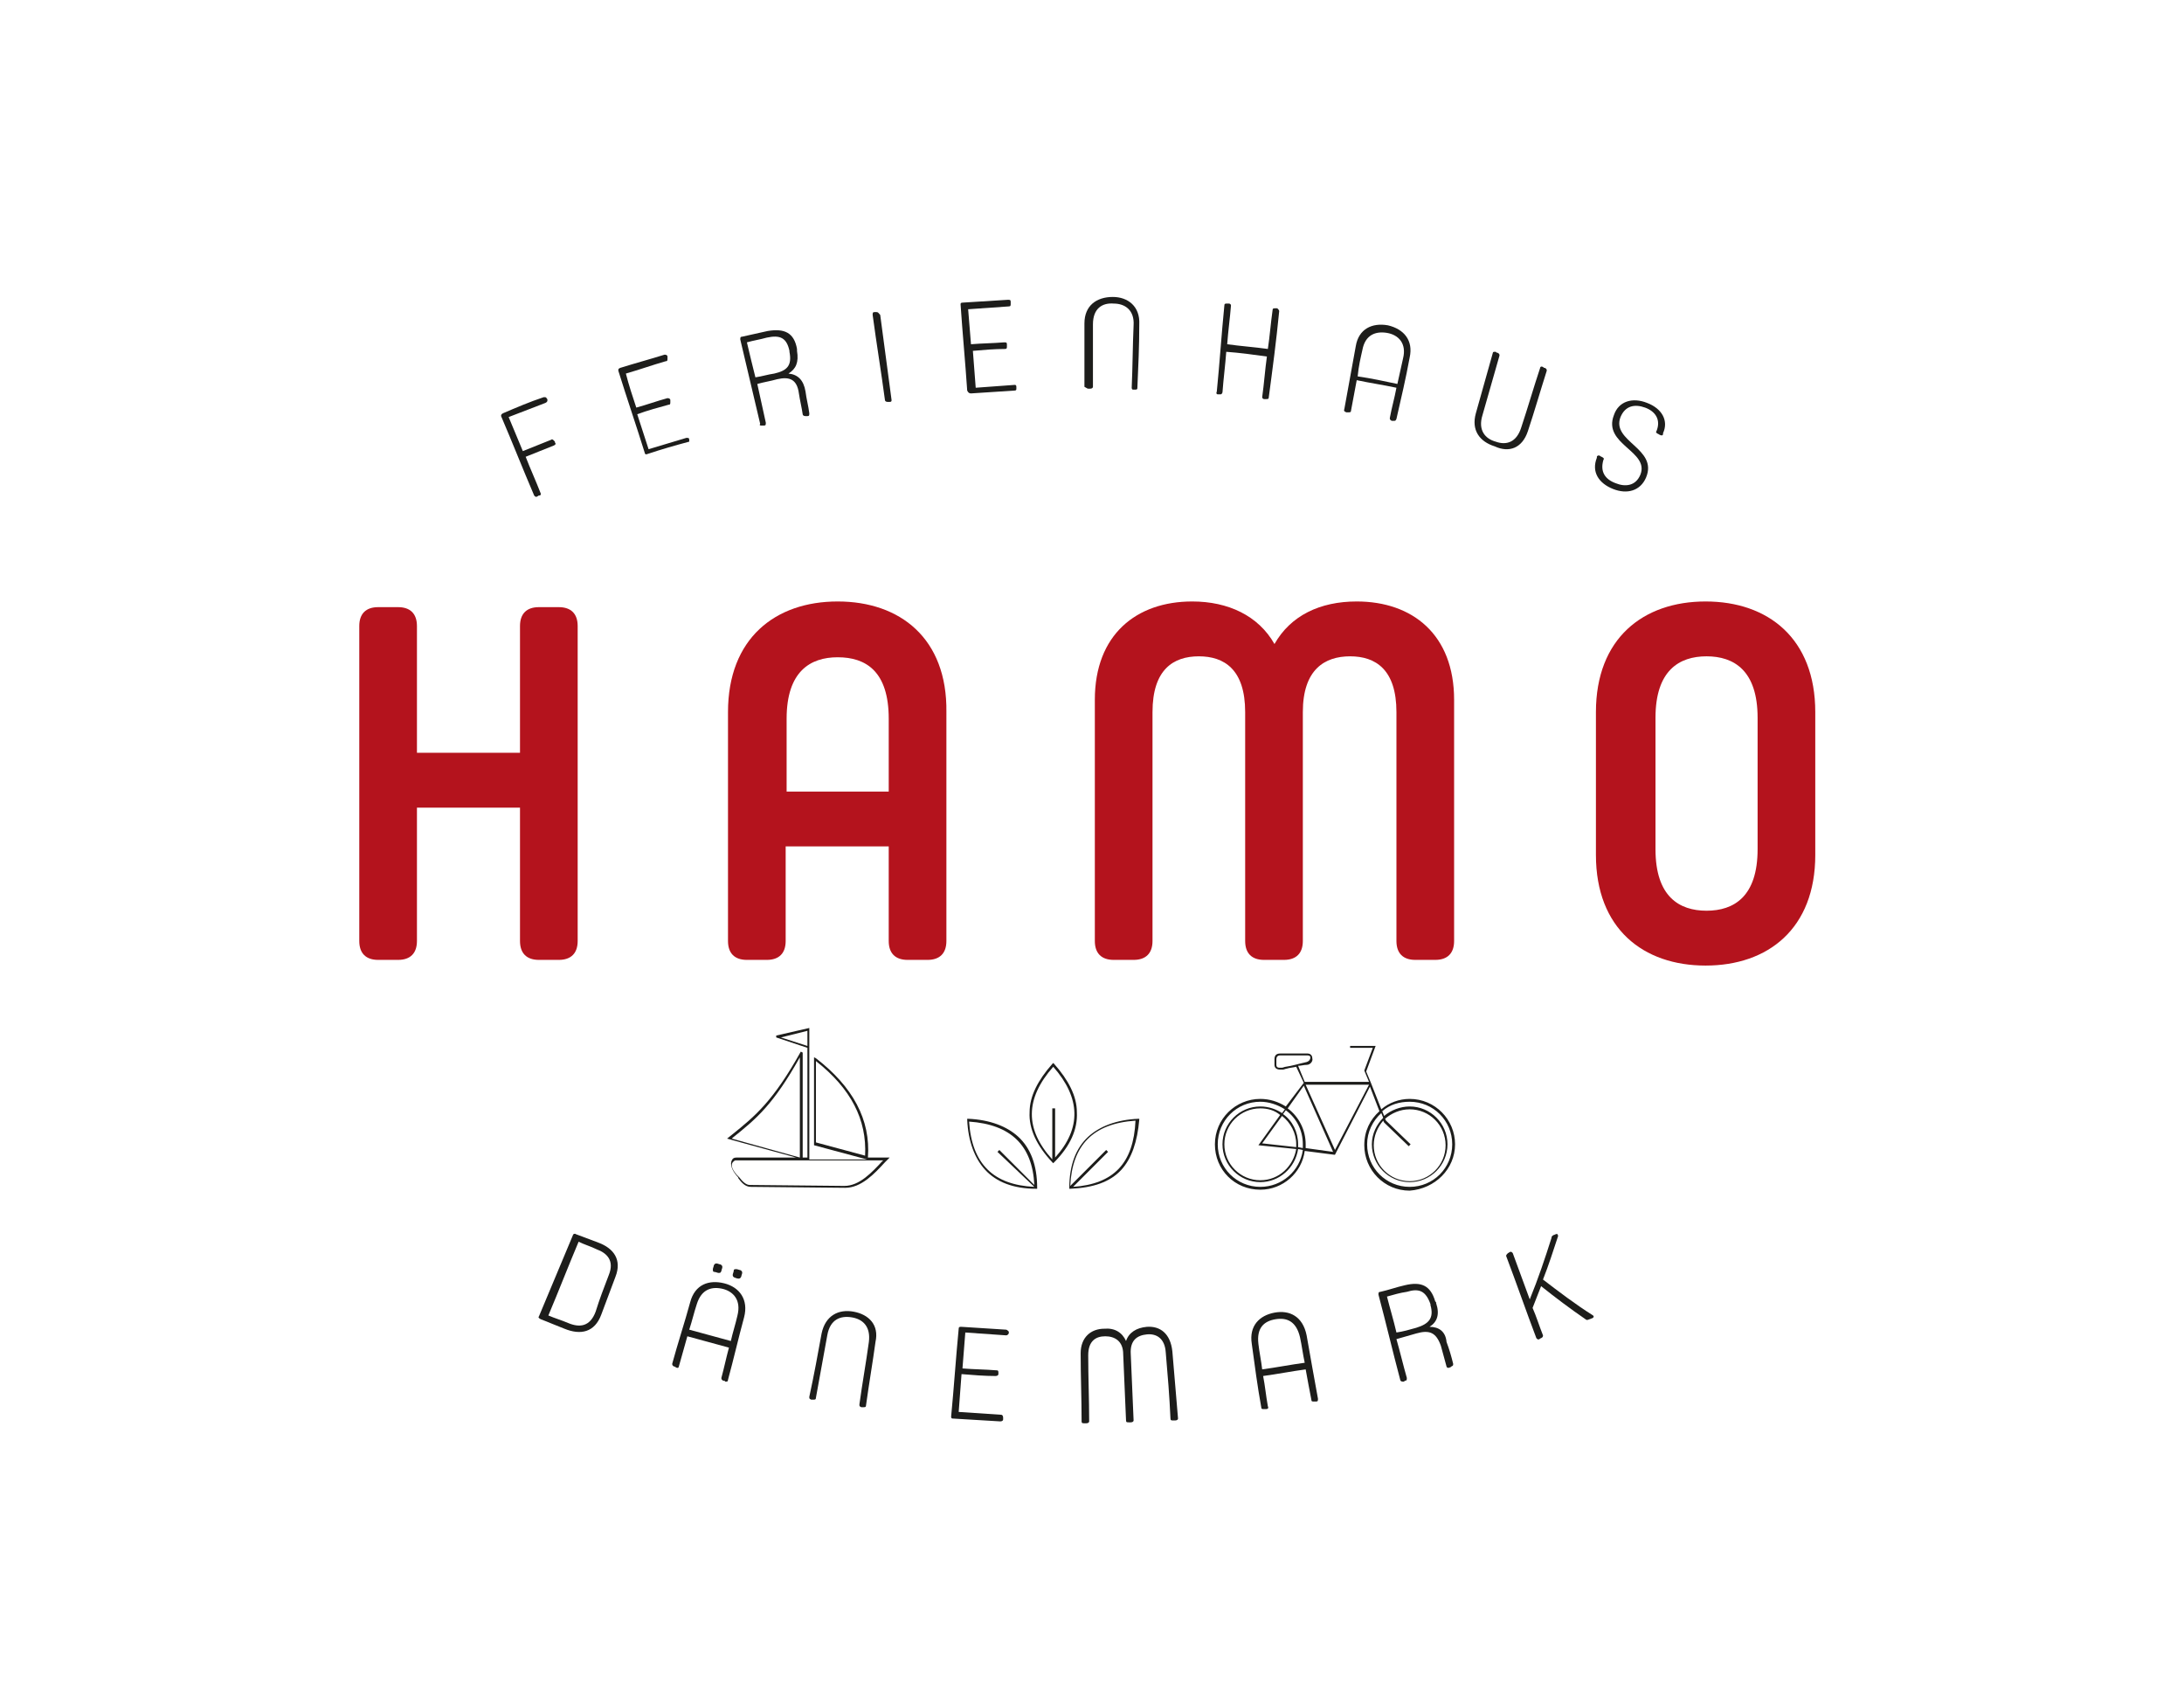 <?xml version="1.0" encoding="utf-8"?>
<!-- Generator: Adobe Illustrator 21.0.2, SVG Export Plug-In . SVG Version: 6.00 Build 0)  -->
<svg version="1.1" id="Layer_1" xmlns="http://www.w3.org/2000/svg" xmlns:xlink="http://www.w3.org/1999/xlink" x="0px" y="0px"
	 viewBox="0 0 231 178" style="enable-background:new 0 0 231 178;" xml:space="preserve">
<style type="text/css">
	.st0{fill:#FFFFFF;}
	.st1{fill:#B4131D;}
	.st2{fill:#1D1D1B;}
</style>
<g>
	<rect x="0" class="st0" width="231" height="178"/>
	<g>
		<path class="st1" d="M59.1,64.2H57c-1.3,0-2,0.7-2,2v13.4H44.1V66.2c0-1.3-0.7-2-2-2H40c-1.3,0-2,0.7-2,2v33.3c0,1.3,0.7,2,2,2
			h2.1c1.3,0,2-0.7,2-2V85.4H55v14.1c0,1.3,0.7,2,2,2h2.1c1.3,0,2-0.7,2-2V66.2C61.1,64.9,60.4,64.2,59.1,64.2z"/>
		<path class="st1" d="M88.6,63.6c-6.6,0-11.6,3.9-11.6,11.7v24.2c0,1.3,0.7,2,2,2h2.1c1.3,0,2-0.7,2-2v-10h10.9v10c0,1.3,0.7,2,2,2
			h2.1c1.3,0,2-0.7,2-2V75.3C100.2,67.5,95.2,63.6,88.6,63.6z M94.1,83.7H83.2v-7.7c0-5,2.5-6.5,5.4-6.5c3,0,5.4,1.5,5.4,6.5V83.7z"
			/>
		<path class="st1" d="M143.5,63.6c-3.9,0-7,1.5-8.7,4.5c-1.7-3-4.9-4.5-8.7-4.5c-5.9,0-10.3,3.5-10.3,10.4v25.5c0,1.3,0.7,2,2,2
			h2.1c1.3,0,2-0.7,2-2V75.3c0-4.5,2.2-5.9,4.9-5.9c2.7,0,4.9,1.4,4.9,5.9v24.2c0,1.3,0.7,2,2,2h2.1c1.3,0,2-0.7,2-2V75.3
			c0-4.5,2.3-5.9,5-5.9c2.7,0,4.9,1.4,4.9,5.9v24.2c0,1.3,0.7,2,2,2h2.1c1.3,0,2-0.7,2-2V74C153.8,67.1,149.4,63.6,143.5,63.6z"/>
		<path class="st1" d="M180.4,63.6c-6.6,0-11.6,3.9-11.6,11.7v15.1c0,7.8,5,11.7,11.6,11.7c6.6,0,11.6-3.9,11.6-11.7V75.3
			C192,67.5,187,63.6,180.4,63.6z M185.9,89.8c0,5-2.5,6.5-5.4,6.5s-5.4-1.5-5.4-6.5V75.9c0-5,2.5-6.5,5.4-6.5s5.4,1.5,5.4,6.5V89.8
			z"/>
	</g>
	<g>
		<path class="st2" d="M57.2,52.2c-0.5-1.3-1.1-2.6-1.6-3.9c1-0.4,2-0.8,3-1.2c0.2-0.1,0.2-0.2,0.1-0.3c0-0.1,0-0.1-0.1-0.2
			c-0.1-0.1-0.2-0.2-0.3-0.1c-1,0.4-2,0.8-3,1.2c-0.5-1.2-1-2.4-1.5-3.6c1.3-0.5,2.6-1,3.9-1.5c0.2-0.1,0.2-0.2,0.2-0.3
			c0-0.1,0-0.1-0.1-0.2C57.8,42,57.7,42,57.5,42c-1.5,0.5-2.9,1.1-4.3,1.7C53,43.8,53,43.9,53,44c1.2,2.8,2.3,5.6,3.5,8.4
			c0.1,0.1,0.2,0.2,0.3,0.1c0.1,0,0.1-0.1,0.2-0.1C57.2,52.4,57.2,52.3,57.2,52.2z"/>
		<path class="st2" d="M72.9,46.7c0-0.1,0-0.1,0-0.2c0-0.2-0.1-0.2-0.3-0.2c-1.3,0.4-2.7,0.8-4,1.2c-0.4-1.2-0.8-2.5-1.2-3.7
			c1.1-0.4,2.2-0.7,3.3-1c0.2,0,0.2-0.1,0.2-0.3c0-0.1,0-0.1,0-0.2c0-0.1-0.1-0.2-0.3-0.2c-1.1,0.3-2.2,0.7-3.3,1
			c-0.4-1.2-0.8-2.4-1.1-3.6c1.4-0.4,2.8-0.9,4.2-1.3c0.2,0,0.2-0.1,0.2-0.3c0-0.1,0-0.1,0-0.2c0-0.1-0.1-0.2-0.3-0.2
			c-1.6,0.5-3.1,0.9-4.7,1.4c-0.2,0.1-0.2,0.1-0.2,0.3c0.9,2.9,1.9,5.8,2.8,8.7c0,0.1,0.1,0.2,0.3,0.1c1.5-0.5,2.9-0.9,4.4-1.3
			C72.9,47,72.9,46.9,72.9,46.7z"/>
		<path class="st2" d="M80.6,45c0.1,0,0.1,0,0.2,0c0.2,0,0.2-0.1,0.2-0.3c-0.3-1.4-0.6-2.7-0.9-4.1c0.7-0.2,1.4-0.3,2.1-0.5
			c1.3-0.3,2.1,0,2.3,1.5c0.1,0.7,0.3,1.5,0.4,2.2c0,0.1,0.1,0.2,0.3,0.2c0.1,0,0.1,0,0.2,0c0.2,0,0.2-0.1,0.2-0.3
			c-0.1-0.8-0.3-1.5-0.4-2.3c-0.2-1.2-0.8-1.8-1.8-1.9c0.8-0.5,1.1-1.2,0.9-2.4c0-0.1,0-0.1,0-0.2c-0.3-1.7-1.3-2.2-3.1-1.9
			c-0.9,0.2-1.8,0.4-2.7,0.6c-0.2,0-0.2,0.1-0.2,0.3c0.7,3,1.4,5.9,2.1,8.9C80.3,45,80.4,45,80.6,45z M79,36.2
			c0.7-0.2,1.4-0.3,2.1-0.5c1.4-0.3,2.1,0,2.4,1.4c0,0,0,0.1,0,0.1c0.3,1.5-0.3,2-1.6,2.3c-0.7,0.1-1.3,0.3-2,0.4
			C79.6,38.7,79.3,37.5,79,36.2z"/>
		<path class="st2" d="M92.7,33c-0.1,0-0.1,0-0.2,0c-0.2,0-0.2,0.1-0.2,0.3c0.4,3,0.9,6,1.3,9c0,0.1,0.1,0.2,0.3,0.2
			c0.1,0,0.1,0,0.2,0c0.2,0,0.2-0.1,0.2-0.2c-0.4-3-0.8-6-1.2-9C92.9,33.1,92.9,33,92.7,33z"/>
		<path class="st2" d="M102.7,41.6c1.5-0.1,3-0.2,4.6-0.3c0.2,0,0.2-0.1,0.2-0.2c0-0.1,0-0.1,0-0.2c0-0.2-0.1-0.2-0.2-0.2
			c-1.4,0.1-2.8,0.2-4.1,0.3c-0.1-1.3-0.2-2.6-0.3-3.9c1.1-0.1,2.3-0.2,3.4-0.2c0.2,0,0.2-0.1,0.2-0.3c0-0.1,0-0.1,0-0.2
			c0-0.2-0.1-0.2-0.3-0.2c-1.2,0.1-2.3,0.1-3.5,0.2c-0.1-1.2-0.2-2.5-0.3-3.7c1.4-0.1,2.9-0.2,4.3-0.3c0.2,0,0.2-0.1,0.2-0.3
			c0-0.1,0-0.1,0-0.2c0-0.2-0.1-0.2-0.3-0.2c-1.6,0.1-3.2,0.2-4.8,0.3c-0.2,0-0.2,0.1-0.2,0.2c0.2,3,0.5,6.1,0.7,9.1
			C102.4,41.5,102.5,41.6,102.7,41.6z"/>
		<path class="st2" d="M115.1,41.1c0.1,0,0.1,0,0.2,0c0.2,0,0.3-0.1,0.3-0.2c0-2.2,0-4.4,0-6.6c0-1.7,1-2.3,2.2-2.2
			c1.2,0,2.2,0.7,2.1,2.3c-0.1,2.2-0.1,4.4-0.2,6.6c0,0.2,0.1,0.2,0.2,0.2c0.1,0,0.1,0,0.2,0c0.2,0,0.2-0.1,0.2-0.2
			c0.1-2.2,0.2-4.4,0.2-6.7c0.1-1.9-1.2-2.9-2.8-2.9c-1.7,0-3,0.9-3,2.8c0,2.2,0,4.4,0,6.7C114.9,41,115,41.1,115.1,41.1z"/>
		<path class="st2" d="M128.8,41.7c0.1,0,0.1,0,0.2,0c0.2,0,0.2,0,0.3-0.2c0.1-1.4,0.3-2.9,0.4-4.3c1.4,0.1,2.9,0.3,4.3,0.5
			c-0.2,1.4-0.3,2.9-0.5,4.3c0,0.1,0.1,0.2,0.2,0.2c0.1,0,0.1,0,0.2,0c0.2,0,0.3,0,0.3-0.2c0.4-3,0.8-6,1.1-9.1
			c0-0.1-0.1-0.2-0.2-0.3c-0.1,0-0.1,0-0.2,0c-0.2,0-0.3,0-0.3,0.2c-0.2,1.4-0.3,2.8-0.5,4.1c-1.4-0.2-2.9-0.3-4.3-0.5
			c0.1-1.4,0.3-2.8,0.4-4.1c0-0.1-0.1-0.2-0.2-0.2c-0.1,0-0.1,0-0.2,0c-0.2,0-0.3,0-0.3,0.2c-0.3,3-0.5,6.1-0.8,9.1
			C128.6,41.6,128.7,41.7,128.8,41.7z"/>
		<path class="st2" d="M142.4,43.6c0.1,0,0.1,0,0.2,0c0.2,0,0.3,0,0.3-0.2c0.2-1.1,0.4-2.1,0.6-3.2c1.4,0.3,2.8,0.5,4.2,0.8
			c-0.2,1.1-0.5,2.1-0.7,3.2c0,0.1,0,0.2,0.2,0.3c0.1,0,0.1,0,0.2,0c0.2,0,0.2,0,0.3-0.2c0.5-2.2,1-4.3,1.4-6.5
			c0.4-1.8-0.6-3-2.3-3.4c-1.7-0.3-3.1,0.4-3.4,2.2c-0.4,2.2-0.8,4.4-1.2,6.6C142.1,43.5,142.2,43.5,142.4,43.6z M144.1,37
			c0.3-1.6,1.4-2,2.6-1.8c1.2,0.2,2.1,1.1,1.7,2.7c-0.2,0.9-0.4,1.8-0.6,2.7c-1.4-0.3-2.8-0.6-4.2-0.8
			C143.7,38.7,143.9,37.9,144.1,37z"/>
		<path class="st2" d="M161.6,45.6c0.7-2.1,1.3-4.2,2-6.4c0-0.1,0-0.2-0.2-0.3c-0.1,0-0.1,0-0.2-0.1c-0.2-0.1-0.3,0-0.3,0.1
			c-0.7,2.1-1.3,4.2-2,6.3c-0.5,1.6-1.6,1.9-2.7,1.5c-1.1-0.3-1.9-1.2-1.4-2.8c0.6-2.1,1.2-4.2,1.8-6.3c0-0.1,0-0.2-0.2-0.3
			c-0.1,0-0.1,0-0.2-0.1c-0.2,0-0.3,0-0.3,0.1c-0.6,2.1-1.2,4.3-1.8,6.4c-0.5,1.8,0.4,3,2,3.5C159.6,47.9,161,47.4,161.6,45.6z"/>
		<path class="st2" d="M174.2,42.6c-1.5-0.6-3-0.2-3.5,1.3c0,0,0,0,0,0c-1.2,3.1,3.8,3.8,2.8,6.3c0,0,0,0,0,0
			c-0.5,1.2-1.6,1.3-2.6,0.9c-1.1-0.4-1.7-1.2-1.3-2.5c0,0,0,0,0,0c0.1-0.1,0-0.2-0.2-0.3c-0.1,0-0.1-0.1-0.2-0.1
			c-0.1-0.1-0.3,0-0.3,0.1c0,0,0,0.1,0,0.1c-0.6,1.5,0.2,2.7,1.7,3.3c1.5,0.6,2.9,0.2,3.5-1.2c0,0,0,0,0,0c1.3-3.1-3.7-3.8-2.7-6.4
			c0,0,0,0,0,0c0.5-1.2,1.5-1.4,2.6-1c1.1,0.4,1.7,1.3,1.2,2.5c0,0,0,0,0,0c-0.1,0.1,0,0.2,0.2,0.3c0.1,0,0.1,0.1,0.2,0.1
			c0.2,0.1,0.3,0,0.3-0.1c0,0,0,0,0-0.1C176.5,44.5,175.8,43.2,174.2,42.6z"/>
		<path class="st2" d="M111.5,112.5l-0.1-0.1l-0.1,0.1c-1.5,1.7-2.4,3.4-2.4,5.1c-0.1,1.8,0.8,3.6,2.4,5.3l0.1,0.1l0.1-0.1
			c1.7-1.7,2.5-3.5,2.4-5.3C113.9,115.9,113,114.2,111.5,112.5z M111.3,117.2v5.4c-2.9-3.2-2.9-6.4,0.1-9.8c2.9,3.3,3,6.5,0.2,9.6
			v-5.2H111.3z"/>
		<path class="st2" d="M120.5,118.4l0-0.1l-0.1,0c-2.3,0.1-4.1,0.8-5.3,1.9c-1.3,1.2-2,3-2,5.4l0,0.1l0.1,0c2.4-0.1,4.2-0.7,5.4-2
			C119.7,122.5,120.3,120.7,120.5,118.4z M113.5,125.5l3.7-3.7l-0.2-0.2l-3.8,3.8c0.2-4.3,2.4-6.6,6.9-6.9
			C119.9,123,117.8,125.2,113.5,125.5z"/>
		<path class="st2" d="M107.7,120.2c-1.2-1.1-3-1.8-5.3-1.9l-0.1,0l0,0.1c0.1,2.3,0.8,4.1,1.9,5.3c1.2,1.3,3,2,5.4,2l0.1,0l0-0.1
			C109.7,123.2,109,121.4,107.7,120.2z M109.4,125.5c-4.3-0.2-6.6-2.4-6.9-6.9c4.4,0.3,6.7,2.5,6.9,6.7l-3.7-3.7l-0.2,0.2
			L109.4,125.5z"/>
		<path class="st2" d="M153.9,121c0-2.6-2.1-4.8-4.8-4.8c-1.1,0-2.2,0.4-3,1.1l-1.1-2.8l-0.5-1.2l1-2.7h-2.7v0.2h2.4l-0.9,2.4
			l0.5,1.2H138l-0.7-1.7c0.3,0,0.6-0.1,0.9-0.1c0.4,0,0.7-0.4,0.6-0.7c0-0.3-0.2-0.5-0.5-0.5h-2.9c-0.4,0-0.6,0.2-0.6,0.6v0.6
			c0,0.3,0.2,0.5,0.6,0.5c0.1,0,0.2,0,0.3,0c0.1,0,0.3-0.1,0.4-0.1c0.3-0.1,0.6-0.1,1-0.2l0.8,1.7L136,117c-0.8-0.5-1.7-0.8-2.7-0.8
			c-2.6,0-4.8,2.1-4.8,4.8s2.1,4.8,4.8,4.8c2.4,0,4.4-1.8,4.7-4.1l3.1,0.4l0.1,0l3.7-7.2l1,2.6c-1,0.9-1.6,2.1-1.6,3.6
			c0,2.6,2.1,4.8,4.8,4.8C151.8,125.7,153.9,123.6,153.9,121z M136,112.8c-0.1,0-0.3,0.1-0.4,0.1c-0.1,0-0.2,0-0.3,0
			c-0.2,0-0.3-0.1-0.3-0.3v-0.6c0-0.2,0.1-0.4,0.4-0.4h2.9c0.2,0,0.3,0.1,0.3,0.2c0,0.2-0.1,0.4-0.4,0.5
			C137.3,112.5,136.7,112.7,136,112.8z M133.3,125.5c-2.5,0-4.5-2-4.5-4.5c0-2.5,2-4.5,4.5-4.5c0.9,0,1.8,0.3,2.6,0.8l-0.3,0.4
			c-0.6-0.4-1.4-0.7-2.3-0.7c-2.2,0-4,1.8-4,4c0,2.2,1.8,4,4,4c2,0,3.7-1.5,4-3.5l0.5,0.1C137.5,123.8,135.6,125.5,133.3,125.5z
			 M133.5,120.9l2.1-2.9c0.9,0.7,1.5,1.8,1.5,3c0,0.1,0,0.2,0,0.3L133.5,120.9z M137.1,121.5c-0.3,1.8-1.8,3.3-3.8,3.3
			c-2.1,0-3.8-1.7-3.8-3.8c0-2.1,1.7-3.8,3.8-3.8c0.8,0,1.5,0.2,2.1,0.7l-2.3,3.2L137.1,121.5z M137.8,121.4l-0.5-0.1
			c0-0.1,0-0.2,0-0.3c0-1.3-0.6-2.5-1.6-3.2l0.3-0.4c1.1,0.8,1.8,2.1,1.8,3.6C137.8,121.1,137.8,121.2,137.8,121.4z M138.1,121.4
			c0-0.1,0-0.3,0-0.4c0-1.5-0.7-2.9-1.9-3.8l1.7-2.4l3.1,7L138.1,121.4z M141.2,121.6l-3.1-6.9h6.7L141.2,121.6z M144.6,121
			c0-1.3,0.6-2.5,1.5-3.3l0.2,0.5c-0.7,0.7-1.2,1.7-1.2,2.8c0,2.2,1.8,4,4,4c2.2,0,4-1.8,4-4c0-2.2-1.8-4-4-4c-1,0-2,0.4-2.7,1
			l-0.2-0.5c0.8-0.7,1.8-1,2.9-1c2.5,0,4.5,2,4.5,4.5c0,2.5-2,4.5-4.5,4.5C146.6,125.5,144.6,123.5,144.6,121z M146.6,118.5
			l-0.1-0.2c0.7-0.6,1.6-1,2.6-1c2.1,0,3.8,1.7,3.8,3.8c0,2.1-1.7,3.8-3.8,3.8s-3.8-1.7-3.8-3.8c0-1,0.4-1.9,1-2.6l0.1,0.2l0,0
			l2.6,2.5l0.2-0.2L146.6,118.5z"/>
		<path class="st2" d="M91.8,122.4c0.3-4-1.6-7.5-5.5-10.5l-0.2-0.1v9.3l5.6,1.5h-6.1V111v-0.2v-2.1l-3.5,0.8l0,0.2l3.3,1.1v11.6
			h-0.5v-11.1l-0.2-0.1c-2.9,5.2-4.8,6.8-7.3,8.8l-0.5,0.4l7.3,2h-6.3c-0.3,0-0.4,0.1-0.5,0.3c-0.2,0.4,0,1,0.5,1.6
			c0.1,0.1,0.2,0.2,0.2,0.3c0.3,0.4,0.7,0.9,1.3,0.9l10,0.1l0,0c1.7,0,3.1-1.5,4.2-2.7c0.1-0.1,0.2-0.2,0.3-0.3l0.2-0.2h-2.1
			L91.8,122.4z M86.3,120.8v-8.6c3.7,2.9,5.4,6.2,5.2,10L86.3,120.8z M82.6,109.7l2.8-0.7v1.6L82.6,109.7z M77.4,120.4l0.1-0.1
			c2.5-2,4.3-3.5,7.1-8.5v10.6L77.4,120.4z M93.4,122.7C93.4,122.8,93.3,122.8,93.4,122.7c-1.2,1.3-2.5,2.7-4.1,2.7l-10-0.1
			c-0.4,0-0.8-0.4-1.1-0.8c-0.1-0.1-0.2-0.2-0.3-0.3c-0.5-0.6-0.6-1-0.4-1.3c0.1-0.1,0.2-0.2,0.3-0.2H93.4z"/>
		<path class="st2" d="M63.3,131.4c-0.8-0.3-1.6-0.6-2.4-0.9c-0.1-0.1-0.3,0-0.3,0.1c-1.2,2.9-2.4,5.7-3.6,8.6
			c-0.1,0.1,0,0.2,0.2,0.3c0.8,0.3,1.7,0.7,2.5,1c1.7,0.7,3.2,0.4,3.9-1.5c0.5-1.3,1-2.7,1.5-4C65.8,133.2,64.9,132,63.3,131.4z
			 M64.4,134.8c-0.5,1.3-1,2.6-1.4,3.9c-0.6,1.6-1.7,1.7-2.9,1.2c-0.7-0.3-1.4-0.5-2.1-0.8c1.1-2.6,2.1-5.2,3.2-7.8
			c0.6,0.3,1.3,0.5,1.9,0.8C64.2,132.5,65,133.3,64.4,134.8z"/>
		<path class="st2" d="M78.1,135.2c0.1,0,0.2,0,0.3-0.2c0-0.1,0.1-0.3,0.1-0.4c0-0.1,0-0.2-0.2-0.3c-0.1,0-0.3-0.1-0.4-0.1
			c-0.2,0-0.3,0-0.3,0.2c0,0.1-0.1,0.3-0.1,0.4c0,0.1,0,0.2,0.2,0.3C77.8,135.1,77.9,135.2,78.1,135.2z"/>
		<path class="st2" d="M76.6,135.7c-1.6-0.4-3.1,0.1-3.6,2c-0.6,2.2-1.3,4.3-1.9,6.5c0,0.1,0,0.2,0.2,0.3c0.1,0,0.1,0,0.2,0.1
			c0.2,0.1,0.3,0,0.3-0.1c0.3-1.1,0.6-2.1,0.9-3.2c1.5,0.4,2.9,0.8,4.4,1.2c-0.3,1.1-0.5,2.1-0.8,3.2c0,0.1,0,0.2,0.2,0.3
			c0.1,0,0.2,0,0.2,0.1c0.2,0,0.3,0,0.3-0.2c0.6-2.2,1.1-4.4,1.7-6.6C79.2,137.4,78.2,136.1,76.6,135.7z M78,139.1
			c-0.2,0.9-0.5,1.8-0.7,2.7c-1.5-0.4-2.9-0.8-4.4-1.2c0.3-0.9,0.5-1.8,0.8-2.7c0.5-1.6,1.6-1.9,2.8-1.6
			C77.6,136.6,78.4,137.5,78,139.1z"/>
		<path class="st2" d="M75.6,134.5c0.1,0,0.3,0.1,0.4,0.1c0.2,0,0.2,0,0.3-0.2c0-0.1,0.1-0.3,0.1-0.4c0-0.1,0-0.2-0.2-0.3
			c-0.1,0-0.3-0.1-0.4-0.1c-0.1,0-0.2,0-0.3,0.2c0,0.1-0.1,0.3-0.1,0.4C75.4,134.4,75.4,134.5,75.6,134.5z"/>
		<path class="st2" d="M90.3,138.7c-1.6-0.3-3,0.4-3.4,2.3c-0.4,2.2-0.8,4.4-1.3,6.7c0,0.2,0,0.2,0.2,0.3c0.1,0,0.2,0,0.2,0
			c0.2,0,0.3,0,0.3-0.2c0.4-2.2,0.8-4.4,1.2-6.6c0.3-1.7,1.4-2.1,2.6-1.9c1.2,0.2,2,1,1.8,2.6c-0.3,2.2-0.7,4.4-1,6.6
			c0,0.2,0,0.2,0.2,0.3c0.1,0,0.2,0,0.2,0c0.2,0,0.3,0,0.3-0.2c0.3-2.2,0.7-4.5,1-6.7C93,140.1,91.9,139,90.3,138.7z"/>
		<path class="st2" d="M106.4,140.6c-1.6-0.1-3.1-0.2-4.7-0.3c-0.2,0-0.3,0-0.3,0.2c-0.3,3.1-0.5,6.2-0.8,9.3c0,0.2,0.1,0.2,0.2,0.2
			c1.7,0.1,3.4,0.2,5,0.3c0.2,0,0.3-0.1,0.3-0.2c0-0.1,0-0.1,0-0.2c0-0.2-0.1-0.3-0.2-0.3c-1.5-0.1-3-0.2-4.5-0.3
			c0.1-1.3,0.2-2.6,0.3-4c1.2,0.1,2.4,0.2,3.6,0.2c0.2,0,0.3-0.1,0.3-0.2c0-0.1,0-0.1,0-0.2c0-0.2-0.1-0.2-0.2-0.2
			c-1.2-0.1-2.4-0.1-3.6-0.2c0.1-1.3,0.2-2.5,0.3-3.8c1.4,0.1,2.8,0.2,4.3,0.3c0.2,0,0.2-0.1,0.3-0.2c0-0.1,0-0.1,0-0.2
			C106.6,140.7,106.5,140.6,106.4,140.6z"/>
		<path class="st2" d="M121.3,140.3c-1.1,0.1-1.9,0.6-2.2,1.5c-0.4-0.9-1.2-1.4-2.3-1.3c-1.4,0-2.5,0.9-2.5,2.6
			c0,2.4,0.1,4.8,0.1,7.2c0,0.2,0.1,0.2,0.3,0.2c0.1,0,0.2,0,0.2,0c0.2,0,0.3-0.1,0.3-0.2c0-2.3-0.1-4.7-0.1-7c0-1.5,0.8-2,1.8-2
			c1,0,1.9,0.5,1.9,1.9c0.1,2.3,0.2,4.7,0.3,7c0,0.2,0.1,0.2,0.3,0.2c0.1,0,0.2,0,0.2,0c0.2,0,0.3-0.1,0.3-0.2
			c-0.1-2.3-0.2-4.7-0.3-7c-0.1-1.5,0.7-2,1.7-2.1c1-0.1,1.9,0.4,2,1.9c0.2,2.3,0.4,4.7,0.5,7c0,0.2,0.1,0.2,0.3,0.2
			c0.1,0,0.2,0,0.2,0c0.2,0,0.3-0.1,0.3-0.2c-0.2-2.4-0.4-4.8-0.6-7.1C123.8,141,122.7,140.2,121.3,140.3z"/>
		<path class="st2" d="M134.8,138.8c-1.6,0.3-2.7,1.4-2.4,3.3c0.3,2.2,0.6,4.5,1,6.7c0,0.2,0.1,0.2,0.3,0.2c0.1,0,0.2,0,0.2,0
			c0.2,0,0.3-0.1,0.2-0.3c-0.2-1.1-0.3-2.2-0.5-3.2c1.5-0.2,3-0.5,4.5-0.7c0.2,1.1,0.4,2.2,0.6,3.2c0,0.2,0.1,0.2,0.3,0.2
			c0.1,0,0.2,0,0.2,0c0.2,0,0.2-0.1,0.2-0.3c-0.4-2.2-0.8-4.4-1.2-6.7C137.8,139.2,136.4,138.5,134.8,138.8z M133.5,144.8
			c-0.1-0.9-0.3-1.8-0.4-2.7c-0.2-1.7,0.6-2.4,1.8-2.6c1.2-0.2,2.2,0.2,2.6,1.9c0.2,0.9,0.3,1.8,0.5,2.7
			C136.5,144.3,135,144.6,133.5,144.8z"/>
		<path class="st2" d="M151.2,140.3c0.8-0.5,1.1-1.3,0.7-2.5c0-0.1,0-0.1-0.1-0.2c-0.5-1.7-1.5-2.1-3.2-1.7
			c-0.9,0.2-1.7,0.5-2.6,0.7c-0.2,0-0.2,0.1-0.2,0.3c0.8,3,1.5,6,2.3,9c0,0.1,0.1,0.2,0.3,0.2c0.1,0,0.1,0,0.2-0.1
			c0.2,0,0.2-0.1,0.2-0.3c-0.4-1.4-0.7-2.7-1.1-4.1c0.7-0.2,1.4-0.4,2.1-0.6c1.4-0.4,2.1-0.1,2.6,1.3c0.2,0.7,0.4,1.5,0.6,2.2
			c0,0.1,0.2,0.2,0.3,0.1c0.1,0,0.1,0,0.2-0.1c0.2-0.1,0.2-0.1,0.2-0.3c-0.2-0.8-0.4-1.5-0.7-2.3
			C152.9,140.8,152.2,140.3,151.2,140.3z M149.8,140.4c-0.7,0.2-1.4,0.4-2.1,0.5c-0.3-1.3-0.7-2.6-1-3.8c0.7-0.2,1.4-0.4,2.1-0.5
			c1.3-0.4,2-0.1,2.5,1.3c0,0,0,0.1,0,0.1C151.7,139.4,151.1,140,149.8,140.4z"/>
		<path class="st2" d="M163.2,135.3c0.6-1.5,1.1-3.1,1.6-4.6c0-0.1-0.1-0.3-0.2-0.2c-0.1,0-0.2,0.1-0.3,0.1
			c-0.1,0.1-0.2,0.1-0.2,0.3c-0.7,2.2-1.4,4.3-2.3,6.5c-0.6-1.6-1.2-3.3-1.8-4.9c-0.1-0.1-0.2-0.2-0.3-0.1c-0.1,0-0.1,0.1-0.2,0.1
			c-0.1,0.1-0.2,0.2-0.2,0.3c1.1,2.9,2.1,5.8,3.2,8.7c0.1,0.1,0.2,0.2,0.3,0.1c0.1,0,0.1-0.1,0.2-0.1c0.2-0.1,0.2-0.2,0.2-0.3
			c-0.4-1-0.7-2-1.1-2.9c0.3-0.8,0.6-1.5,0.9-2.3c1.5,1.2,3.1,2.4,4.7,3.5c0.1,0.1,0.2,0.1,0.4,0c0.1,0,0.2-0.1,0.3-0.1
			c0.2-0.1,0.2-0.2,0.1-0.3C166.6,137.9,164.9,136.6,163.2,135.3z"/>
	</g>
</g>
</svg>
